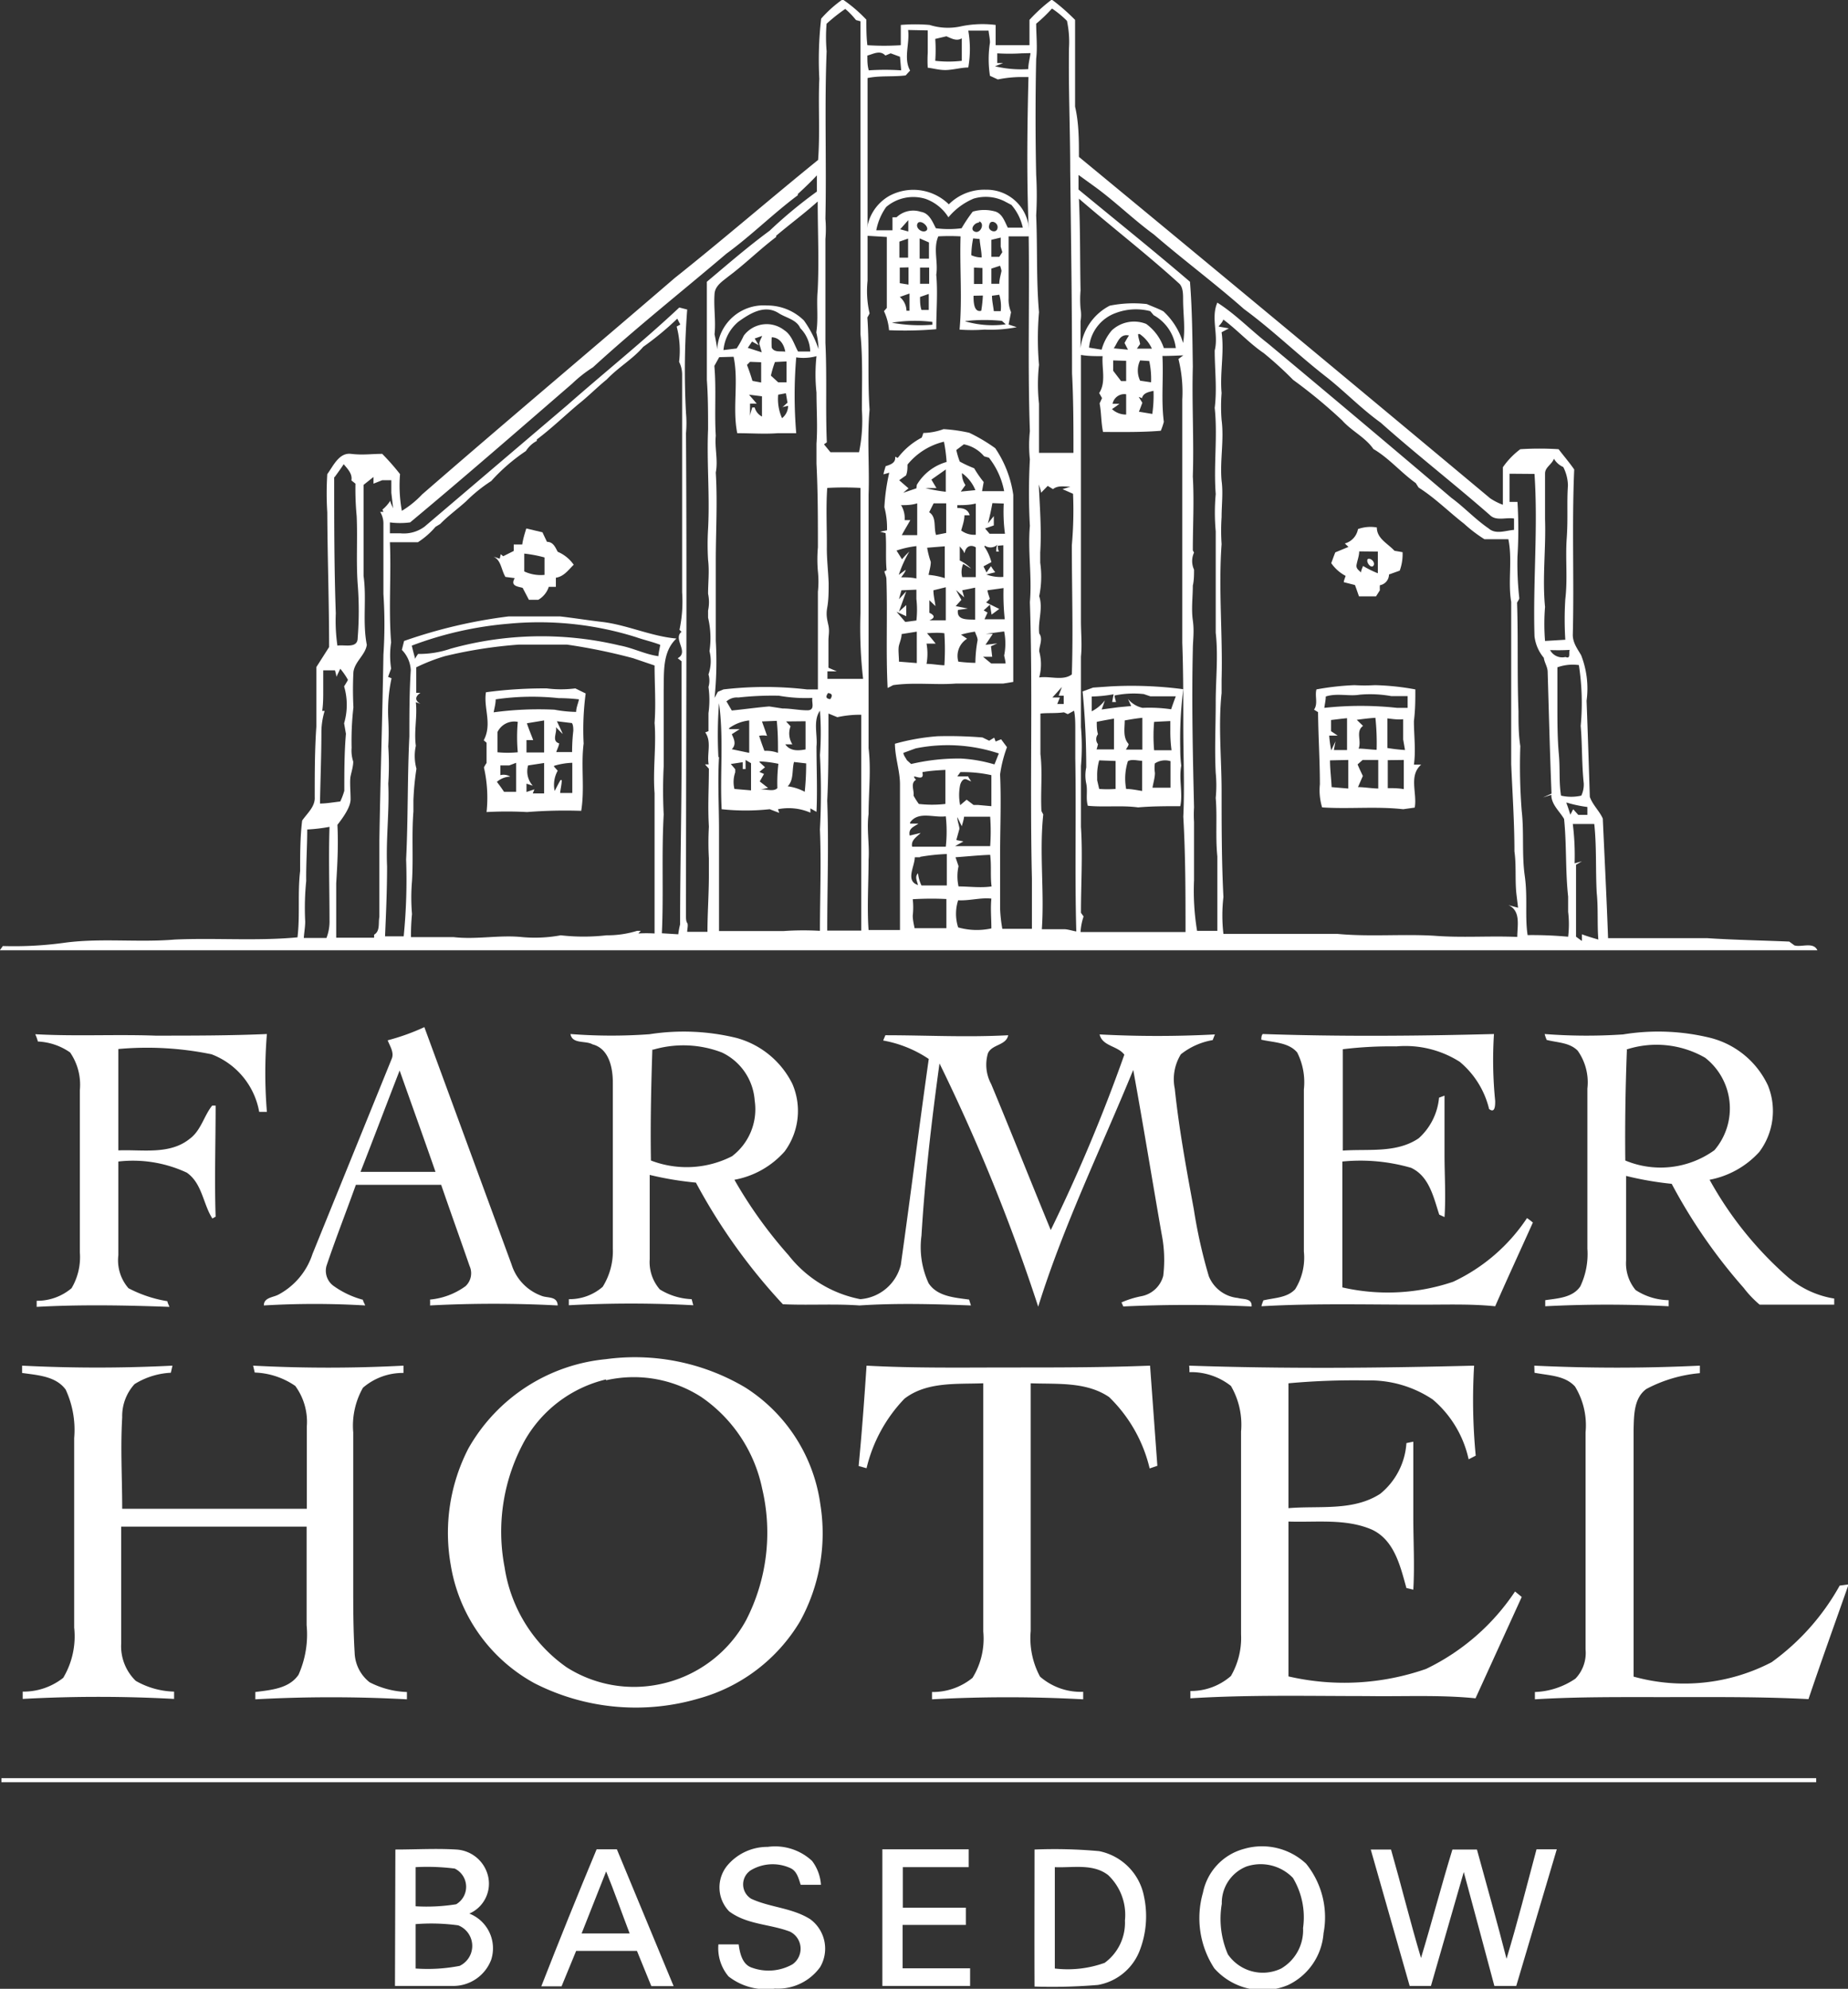 <?xml version="1.0" encoding="UTF-8"?> <svg xmlns="http://www.w3.org/2000/svg" width="91.19" height="98.11" viewBox="0 0 91.19 98.11"><rect x="0" y="0" width="91.19" height="98.11" fill="#333333" stroke="none"/><defs><style> .a { fill: #fff; } </style></defs><g><path class="a" d="M50.53,26.86" transform="translate(-4.76 -1.08)"></path><path class="a" d="M53.36,33.12" transform="translate(-4.76 -1.08)"></path><path class="a" d="M58.85,40.53" transform="translate(-4.76 -1.08)"></path><path class="a" d="M59.6,40.52" transform="translate(-4.76 -1.08)"></path></g><g><path class="a" d="M45.28,2a6,6,0,0,1,1.06-.95,7.11,7.11,0,0,1,1.17,1c0,.42,0,.84.05,1.26a12.94,12.94,0,0,0,1.65,0c0-.34,0-.68,0-1a8.42,8.42,0,0,1,1.42,0,3,3,0,0,0,1.5.08,5.2,5.2,0,0,1,1.76-.08c0,.34,0,.68,0,1h1.67c0-.42,0-.84,0-1.25a8,8,0,0,1,1.1-1c.41.3.78.63,1.15,1,0,1.43,0,2.85,0,4.28C58,7.15,58,8,58,8.82Q68.16,17.2,78.29,25.66a2.87,2.87,0,0,0,.63.32c0-.62,0-1.23,0-1.85a3.83,3.83,0,0,1,.86-.89,14.9,14.9,0,0,1,1.89,0c.25.33.52.64.77,1-.12,2.72,0,5.44-.07,8.16,0,.39.23.69.41,1a4.5,4.5,0,0,1,.27,2.25c.06,1.58.11,3.16.16,4.74.14.4.47.69.64,1.07.09,2,.19,3.93.26,5.9,1.62,0,3.25,0,4.88,0,1.35.09,2.7.11,4.06.17l.26.19c.36.1.93-.19,1.13.24-16.44,0-32.87,0-49.3,0-13.47,0-26.93,0-40.39,0l.15-.21A18.28,18.28,0,0,0,8,47.58c1.79-.23,3.59,0,5.38-.15,2-.09,4.05.08,6.06-.11.13-1.09,0-2.18.13-3.27,0-.83,0-1.67.1-2.49.25-.36.65-.69.62-1.16,0-1.16,0-2.31.08-3.47,0-1,0-2,0-2.94L21,33c0-2.21-.08-4.43-.09-6.64a14.91,14.91,0,0,1,0-1.89c.3-.41.58-1.07,1.17-1s1,0,1.54,0a11.37,11.37,0,0,1,.88,1,6.86,6.86,0,0,0,.09,1.81,4.72,4.72,0,0,0,1-.81c4.13-3.59,8.32-7.11,12.47-10.68,2.39-1.9,4.7-3.9,7.07-5.82.1-1.35,0-2.7.06-4A17.91,17.91,0,0,1,45.28,2Zm.27.22a8.07,8.07,0,0,0,0,1.39c-.11,2.74,0,5.5-.06,8.26a5.79,5.79,0,0,1,0,1c0,1.14,0,2.27,0,3.41,0,.57,0,1.14,0,1.72.08,1.63,0,3.27.07,4.9l-.14.1.32.39h1.41a7.77,7.77,0,0,0,.14-2.1c0-1.24.05-2.49-.07-3.73,0-5.14,0-10.28,0-15.43L47,2.07a3.93,3.93,0,0,0-.53-.55A8.51,8.51,0,0,0,45.55,2.25Zm10.34,0c0,.59.07,1.18,0,1.76q-.06,2.87,0,5.73a17,17,0,0,1,0,2c.07,1.59,0,3.18.14,4.77a15.05,15.05,0,0,0,0,2.6,8.8,8.8,0,0,0,0,1.92c0,.45,0,.9,0,1.34s0,.72,0,1.08c.57,0,1.13,0,1.7,0,0-1.3,0-2.62-.07-3.92,0-3.33-.05-6.66-.09-10,0-2-.09-4-.06-6.05a5,5,0,0,0-.1-1.34,4.8,4.8,0,0,0-.74-.61A7.22,7.22,0,0,1,55.89,2.25Zm-6.32.34c.09.67-.24,1.4.1,2l-.22.24c-.62.08-1.26,0-1.88.13q0,5,0,10a4.85,4.85,0,0,0,.1,1.61,2,2,0,0,1-.11.2c.11,1.52,0,3,.11,4.55-.13,1.4,0,2.8-.05,4.2,0,1.8,0,3.6,0,5.4,0,2.37,0,4.73,0,7.1.13,1.08,0,2.16,0,3.25-.1.75.05,1.5,0,2.25,0,1.16-.08,2.32,0,3.47h1.55c0-2.39,0-4.79,0-7.19,0-.66-.24-1.29-.25-2a10.75,10.75,0,0,1,2.1-.37,20.64,20.64,0,0,1,2.22.06l.33.16.25-.15.07.19.27-.11.29.39a6.27,6.27,0,0,0-.34,1.34c.06,1.35,0,2.7,0,4.05,0,.86,0,1.71,0,2.57a7.07,7.07,0,0,0,.11,1h1.46c0-.83,0-1.66,0-2.49-.11-4.54.05-9.09-.1-13.63.11-1.25-.11-2.51,0-3.76a29.91,29.91,0,0,1,0-3.28,6.46,6.46,0,0,1,0-1.39c-.12-3.41,0-6.82-.07-10.24-.09-2.4-.06-4.82,0-7.23l-.4,0A5.82,5.82,0,0,0,54,5l-.39-.18a5.31,5.31,0,0,1,0-1.64c0-.2-.05-.39-.07-.59-.32,0-.64,0-1,0a5.3,5.3,0,0,1,0,1.82c-.31,0-.63.09-1,.12s-.67-.07-1-.11a6.1,6.1,0,0,1,0-.74c0-.36,0-.73,0-1.1ZM50.91,3a7.79,7.79,0,0,1,0,1.08,5.74,5.74,0,0,0,1.31,0c0-.37,0-.74,0-1.11-.26.16-.52,0-.76-.1Zm-3.35.85c0,.23,0,.47.07.7a12.2,12.2,0,0,1,1.6,0l-.06-.67-.46-.17-.26.11C48.18,3.53,47.85,3.75,47.56,3.82Zm7.61-.14a9.61,9.61,0,0,1-1.2,0c0,.12,0,.36,0,.48l.29,0-.4.16a5.58,5.58,0,0,0,1.64.14c0-.27.08-.53.11-.79Zm2.81,6c0,.24,0,.48,0,.72,1.83,1.51,3.69,3,5.5,4.55.11,1.39.12,2.79.14,4.19-.05,1.8.06,3.6,0,5.41.07,1.22,0,2.43,0,3.65l.06.11a1,1,0,0,0,0,.84c0,.26,0,.53-.06.79,0,.57-.08,1.14,0,1.71s0,1,0,1.46c-.06,2.59,0,5.18.06,7.77a5.77,5.77,0,0,0,0,.72c0,1,0,1.92,0,2.87A12.15,12.15,0,0,0,63.83,47h1c0-1.23,0-2.45,0-3.67-.1-1,0-1.93-.08-2.89a6.32,6.32,0,0,0,0-1.23c-.06-1.16,0-2.32,0-3.48s.13-2.29,0-3.44c0-1.68,0-3.36,0-5a10.27,10.27,0,0,1,0-1.84c-.11-1.42.1-2.84-.05-4.25.12-.94,0-1.89,0-2.83.2-.78-.2-1.61.13-2.36.9.57,1.64,1.35,2.48,2q4.55,3.79,9.07,7.63c.64.47,1.18,1.06,1.84,1.51.35.31.84.1,1.25.07v-.56c-.39-.07-.88.14-1.19-.17-1.77-1.55-3.64-3-5.39-4.56-1-.72-1.8-1.57-2.74-2.3-1.37-1.07-2.62-2.29-4-3.3-1.45-1.28-3-2.43-4.46-3.69-1-.73-1.88-1.6-2.88-2.33Zm-13.85,1c-1.22.91-2.31,2-3.52,2.88-2.2,1.87-4.46,3.66-6.59,5.61A6.41,6.41,0,0,0,33,20C30.33,22.31,27.7,24.6,25,26.85a3.87,3.87,0,0,1-1,0c0,.18,0,.36,0,.54l.53,0a1.71,1.71,0,0,0,1.18-.33l7.05-6c1.83-1.61,3.74-3.14,5.52-4.81l.39.1a39.44,39.44,0,0,0-.06,5.1,5.69,5.69,0,0,1,0,1c.05,8,0,15.9,0,23.84,0,.08,0,.24.06.32s0,.3,0,.44l1,0c0-1,.08-2,.07-3,0-.21,0-.42,0-.63a13.54,13.54,0,0,1,0-1.56c-.06-1,0-1.91,0-2.86l-.19-.21h.18c-.1-.52.16-1.12-.17-1.58l.16-.06c0-.3,0-.59,0-.89a4.64,4.64,0,0,0,0-1.29,1.09,1.09,0,0,0,0-.62,2,2,0,0,0,.05-1.15,4.35,4.35,0,0,0-.07-1.65c0-.09,0-.26,0-.35a1.94,1.94,0,0,0,0-.83c0-.56.07-1.11,0-1.67a13,13,0,0,1,0-1.53c.09-1.64-.07-3.27,0-4.91,0-.81,0-1.63-.06-2.44,0-1.62,0-3.23,0-4.84,1-.84,2-1.71,3.1-2.52a22.72,22.72,0,0,1,2.33-1.93c0-.27,0-.53,0-.8C44.82,10,44.47,10.34,44.13,10.65Zm-1.07,2.06c-.82.62-1.54,1.34-2.36,1.95-.28.23-.65.45-.68.85-.05.66.07,1.33,0,2,.05.24.1.49.13.74a2.29,2.29,0,0,1,2.45-2.16,2.58,2.58,0,0,1,1.83.74,5.37,5.37,0,0,1,.72,1.41,3.85,3.85,0,0,0-.11-.82c.11-.69,0-1.39.07-2.08.07-1.46,0-2.92,0-4.38C44.49,11.58,43.76,12.12,43.06,12.71ZM58,10.88c.07,1.51.05,3,.08,4.53a5.26,5.26,0,0,0,0,.89,1.9,1.9,0,0,1,0,.63c0,.44,0,.89,0,1.33a2.69,2.69,0,0,1,1.44-2.1,5.91,5.91,0,0,1,1.83-.08c.27.12.56.22.82.36A3.48,3.48,0,0,1,63.14,18c.12-.71,0-1.43,0-2.15,0-.25,0-.57-.17-.76C61.37,13.63,59.64,12.3,58,10.88ZM41.21,16.94a2.06,2.06,0,0,0-.75,1.41l.65-.08a4.82,4.82,0,0,0,.35-.63,1.41,1.41,0,0,1,2-.27c.37.24.48.69.68,1.05l.6,0a1.68,1.68,0,0,0-.49-1.15c-.18-.43-.72-.51-1.08-.75C42.48,16.09,41.76,16.55,41.21,16.94Zm18.61-.42a2,2,0,0,0-1.32,1.71l.62.1a2.48,2.48,0,0,1,.5-.95,1.61,1.61,0,0,1,1.7-.32,2.43,2.43,0,0,1,.87,1.19h.59a2.15,2.15,0,0,0-1.09-1.62l-.17-.2A2.82,2.82,0,0,0,59.82,16.52ZM36.5,18.19c-.52.61-1.22,1-1.8,1.61-.48.39-.91.83-1.39,1.21-.69.58-1.34,1.21-2.06,1.75l0,.07a1.44,1.44,0,0,0-.54.5A9.14,9.14,0,0,0,29,24.81a7.5,7.5,0,0,0-1.24,1c-.42.38-.88.71-1.28,1.12l-.23.14a3.93,3.93,0,0,1-.87.76H24c.07,1.64-.07,3.29.06,4.94a4.29,4.29,0,0,0,0,1.29l-.15.41.17.07a7.64,7.64,0,0,0-.16,2,12.34,12.34,0,0,1,0,1.36,14.1,14.1,0,0,1,0,1.84c.06,1.36-.12,2.72-.06,4.08,0,1.15-.05,2.3-.1,3.45l.92,0a28.19,28.19,0,0,0,.12-3.79c.1-2,.06-4.05.16-6.07,0-1.09,0-2.19.07-3.27a1.53,1.53,0,0,0-.44-1l.11-.44a24.72,24.72,0,0,1,5.15-1.21c.86,0,1.71,0,2.56,0,.69.08,1.37.19,2.06.27,1.25.15,2.41.71,3.67.82-.7.65-.61,1.66-.63,2.54,0,1.25,0,2.51,0,3.76a23.62,23.62,0,0,0,0,2.38c-.11,2,0,3.91-.09,5.86l.81.05a3.86,3.86,0,0,1,.09-.49c0-2.5.06-5,.07-7.51,0-1.82,0-3.65,0-5.47l-.19-.15c.58-.3-.25-.95.19-1.3l-.1-.1a6.74,6.74,0,0,0,.13-1.85V19.54a1.41,1.41,0,0,0-.15-.61,4.62,4.62,0,0,0-.12-1.74l.18-.1-.15-.29A14.36,14.36,0,0,1,36.5,18.19Zm28.4-1,.5.09-.36.19c.14,1-.09,2,0,3a8.45,8.45,0,0,0,0,1.33c.13,1-.09,2,0,3,.08.59,0,1.19,0,1.79a9.85,9.85,0,0,0,0,1.33c-.16,2.22.06,4.45,0,6.68,0,.22,0,.45,0,.67-.17,1.61,0,3.22,0,4.84s0,3.48.09,5.22a7.91,7.91,0,0,0,0,1.82h5.62c1.58.15,3.17,0,4.76.09,1.37.11,2.75,0,4.12.06,0-.55.19-1.29-.44-1.57l.48.13-.08-.66c-.08-.71,0-1.42-.1-2.12,0-1.44-.1-2.88-.16-4.31,0-2.68,0-5.35,0-8-.17-1,.07-2.08-.14-3.09-.4,0-.79,0-1.18,0a6.84,6.84,0,0,1-1-.76c-.76-.59-1.43-1.27-2.25-1.79l-.14-.22c-.73-.52-1.32-1.23-2.09-1.68-.4-.58-1.08-.89-1.54-1.41a25,25,0,0,0-2.42-2,18.16,18.16,0,0,0-1.45-1.32c-.72-.49-1.3-1.14-2-1.66C65.13,16.89,65,17.07,64.9,17.17ZM42,17.78l.2.33-.33-.18-.21.31.69.22-.12-.41c0-.14.09-.27.14-.4Zm17.68.48.74.07L60.25,18c.07-.13.14-.25.22-.37C60,17.53,59.91,18,59.72,18.26Zm1.24-.7c0,.16.07.33.1.49l-.16.23h.74A1.77,1.77,0,0,0,61,17.56Zm-18.08.16a4.38,4.38,0,0,0,0,.51c.13.25.44.16.67.2C43.45,18.1,43.27,17.76,42.88,17.72Zm19.28.92c.06,1.08-.07,2.17.07,3.25a3.26,3.26,0,0,1-.15.44c-.95.08-1.9.06-2.85.06-.1-.47-.08-.95-.17-1.41l.12-.26L59,20.47c.35-.54.12-1.22.17-1.82-.36,0-.72,0-1.07-.06,0,3.26,0,6.52,0,9.78v3.34c0,.59.06,1.18,0,1.76,0,1.16,0,2.32,0,3.48a11.2,11.2,0,0,1,0,1.92c0,1,0,2,0,3,.09,1.41,0,2.82,0,4.24l.13.18a2.92,2.92,0,0,0-.15.77h5.18c0-1.9,0-3.79-.11-5.69.07-1.48,0-3,0-4.46s0-2.74-.05-4.12c0-4,0-8,0-12a6.7,6.7,0,0,0-.19-2l.24-.18C62.9,18.62,62.53,18.64,62.16,18.64Zm-21.87.06-.24.43c.1,1.14,0,2.29.07,3.44-.06.6.12,1.21,0,1.82.09,1.46,0,2.92,0,4.38,0,1.31,0,2.62,0,3.92a17.71,17.71,0,0,1-.06,2.82l.16-.3.28-.12a17.74,17.74,0,0,1,4.12,0h.54c0-1.6,0-3.21,0-4.82a4.78,4.78,0,0,0,0-1,6.76,6.76,0,0,1,0-1.19c0-1.37,0-2.75-.07-4.12,0-.35,0-.7,0-1,.06-.84,0-1.67,0-2.51a8.33,8.33,0,0,1,0-1.8,2.43,2.43,0,0,1-1,.06,22.24,22.24,0,0,0,0,3.74c-.3,0-.61,0-.91,0-.65.05-1.31,0-2,0-.25-1.24.08-2.53-.18-3.77Zm1.52.23-.15.15c.1.26.19.52.27.79l.43.08c0-.34,0-.68,0-1Zm17.92-.07c0,.17,0,.34,0,.51l.39.51h.25v-1Zm1.33,0a1.15,1.15,0,0,0,0,1l.54.08a4.15,4.15,0,0,0-.09-1.05ZM43,18.94a5.16,5.16,0,0,0-.2.67l.36.33.41,0V18.91Zm18.14,1.79-.19-.07.18.29c-.06.15-.11.3-.17.44l.66.11a6.23,6.23,0,0,0,.06-1.14C61.44,20.42,61.17,20.46,61.11,20.73Zm-19.42-.18.38.44-.33,0c0,.21,0,.42,0,.63,0-.11.08-.33.11-.44l.12,0a.71.71,0,0,0,.36.45c0-.34,0-.69,0-1Zm1.44,0a2.3,2.3,0,0,0,.19,1.16.79.79,0,0,0,.3-.61l-.32.07c.07,0,.21-.17.29-.22l-.08-.47ZM59.66,21,60,21c-.09.07-.27.2-.37.26a1,1,0,0,0,.7.27c0-.35,0-.69,0-1A.59.59,0,0,0,59.66,21ZM81,24.44c0,.75,0,1.5,0,2.25.05,1.45-.14,2.89,0,4.33A10.45,10.45,0,0,0,81,32.7l1-.06a16.19,16.19,0,0,1,0-2c.12-1,0-2,.07-3s0-1.74.06-2.61a2.08,2.08,0,0,0-.23-.91,1,1,0,0,1-.46-.41C81.33,24,81,24.13,81,24.44Zm-59.75.18c0,2.24,0,4.48.08,6.72a8.48,8.48,0,0,0,.08,1.59c.35-.06,1,.16,1-.38a16.87,16.87,0,0,0,0-2.66c-.08-1.11,0-2.23-.05-3.35a14.26,14.26,0,0,1-.06-1.6l-.2-.16c.06-.33-.19-.57-.38-.8C21.59,24.18,21.43,24.4,21.27,24.62Zm58-.17c0,.29,0,.57,0,.85s0,.4,0,.54l.39,0a22.11,22.11,0,0,1,0,2.7,15.48,15.48,0,0,0,.09,2.05c0,.05-.08.16-.11.22.06,1.78,0,3.56.07,5.35,0,.58,0,1.15.09,1.73a28.54,28.54,0,0,0,.07,3.2c.12,1.06,0,2.14.15,3.2s0,2,.14,2.92a19.49,19.49,0,0,1,2,.08,5.06,5.06,0,0,0,0-1.23c0-.25,0-.5,0-.75-.14-1.28-.07-2.56-.2-3.83-.22-.38-.63-.71-.63-1.19l-.41.13.42-.19c-.08-2-.13-4-.19-6,0-.25-.16-.46-.19-.7a2,2,0,0,1-.46-1.07c-.08-2.68.18-5.36,0-8ZM22.7,25c0,1.5,0,3,0,4.49.16,1.13-.06,2.28.16,3.4-.07.5-.59.82-.66,1.34a16.83,16.83,0,0,0,0,1.74,14.58,14.58,0,0,0-.09,2,1.74,1.74,0,0,0,.08.68c0,.24-.08.48-.13.72s0,.76,0,1.14-.36.89-.65,1.26c.05,1,0,1.93-.06,2.89,0,.48,0,1,0,1.44s0,.82,0,1.24c.62,0,1.25,0,1.87,0l0-.15c.31-.18.2-.58.26-.87,0-1.26,0-2.52,0-3.77.05-3.06.15-6.12.2-9.17a22.8,22.8,0,0,0,0-3c0-1.14,0-2.28,0-3.42a1.14,1.14,0,0,0-.16-.63l.16,0-.05-.11a1.84,1.84,0,0,0,.39-.44c0,.1.11.29.14.38l-.09-.77c0-.2,0-.41,0-.62h-.45l-.43.17v-.33Zm22.86,3.14c0,.57.07,1.14.09,1.71,0,.4,0,.81-.07,1.2s0,.6.06.89,0,.49,0,.74c0,.44,0,.89,0,1.34l.41.18h-.46c0,.09,0,.28,0,.37.59,0,1.17,0,1.76,0a22.09,22.09,0,0,1-.13-3.25c0-2.06,0-4.11,0-6.17a15,15,0,0,0-1.64,0C45.51,26.15,45.57,27.16,45.56,28.17Zm10.53.17c0,.18,0,.36,0,.53a4.8,4.8,0,0,1-.05,1.65c.2.6-.07,1.22,0,1.84.2.27,0,.59,0,.88a2.45,2.45,0,0,1,0,1.29c.52-.08,1.18.18,1.61-.15.07-2.12,0-4.25,0-6.37a19.55,19.55,0,0,0,.06-2.54l-.52-.23.39-.12c-.29,0-.61-.08-.86.12l-.26-.16-.33.34c0-.1-.08-.31-.11-.41C56.07,26.12,56.16,27.23,56.09,28.34ZM29.85,31.85a17.58,17.58,0,0,0-4.77,1.08c.05.22.11.44.17.66,0-.06.1-.19.14-.25A4.76,4.76,0,0,0,27,33.08a16.67,16.67,0,0,1,8.33-.16c.66.12,1.26.44,1.92.53,0-.14.07-.42.09-.56-.39-.15-.8-.24-1.2-.38A15.94,15.94,0,0,0,29.85,31.85Zm-3.14,1.6A9.2,9.2,0,0,0,25.3,34c0,.42,0,.84,0,1.26l.21,0c-.25.16-.31.37,0,.54l-.23-.08c.08.72-.1,1.43,0,2.15A2.35,2.35,0,0,0,25.31,39a13.5,13.5,0,0,0-.15,1.56c0,.18,0,.37,0,.55-.09,1.15,0,2.3-.07,3.44a9.74,9.74,0,0,0,0,1.62,10.87,10.87,0,0,0-.05,1.14c.7,0,1.41,0,2.11,0,1.13.13,2.26-.12,3.39,0a7,7,0,0,0,1.89-.09,10,10,0,0,0,2.26,0A5,5,0,0,0,36.2,47h.18l-.12.13a7,7,0,0,1,.8,0c0-2.3,0-4.61,0-6.92-.09-1.16.09-2.31,0-3.47.07-.94,0-1.89,0-2.83l-1.06-.36a28.13,28.13,0,0,0-3.26-.67c-.79,0-1.59,0-2.38,0A22.39,22.39,0,0,0,26.71,33.45Zm54.54-.3a.68.68,0,0,0,.76.34c.28.12.14-.22.21-.35C81.9,33.16,81.57,33.16,81.25,33.15Zm.36.82c0,.67,0,1.34,0,2s0,1.52.07,2.29,0,1.38.11,2.07a2.26,2.26,0,0,0,1,0,1.28,1.28,0,0,0,.12-.61c-.1-.94-.07-1.89-.15-2.83a12.22,12.22,0,0,0-.09-3A2.23,2.23,0,0,0,81.61,34Zm-60.06.1-.19.4c0-.08-.05-.24-.07-.32h-.58c0,.33,0,.67,0,1s0,.65-.05,1l.12,0a3.66,3.66,0,0,0-.16,1c0,1.19-.05,2.38-.07,3.57.32,0,.64-.06,1-.1a3.39,3.39,0,0,0,.2-.53c0-.94,0-1.88.08-2.81l-.09-.52a3.22,3.22,0,0,0,0-1.82c.05-.08.15-.24.19-.32A3.3,3.3,0,0,0,21.55,34.07Zm35.14,1.42.37,0-.13.32.32,0v-.41H57l.16-.43Zm-11.07-.22c-.13.18-.1.28.11.3C45.86,35.39,45.82,35.29,45.62,35.27Zm-5,.43.25.43c.62-.06,1.23-.15,1.85-.2l.65.1c.42,0,.82.09,1.23.09s.19-.41.25-.61a7.64,7.64,0,0,1-1.66-.11,15.4,15.4,0,0,0-2,.09A.76.76,0,0,0,40.59,35.7Zm-.38,2.73c-.07,1.19,0,2.39,0,3.58,0,1.68,0,3.35,0,5,1.07,0,2.13,0,3.19,0A14.46,14.46,0,0,1,45.22,47c0-1.65.07-3.31,0-5a34.56,34.56,0,0,0,0-3.67,14.54,14.54,0,0,0,0-2.19c-.35.5-.11,1.19-.17,1.77,0,1.07.05,2.15,0,3.22l-.3-.17,0,.21A2.7,2.7,0,0,0,43.15,41l.06.18L42.74,41a11.05,11.05,0,0,1-2.37,0c-.09-1.74.11-3.5-.13-5.23A20.73,20.73,0,0,0,40.21,38.43ZM56.1,36.28c0,.68,0,1.36,0,2,.11.93,0,1.87.05,2.81,0,0,.07.13.09.17-.2,1.88.06,3.78-.07,5.66h1.09c.2,0,.41.08.61.11-.08-2.84,0-5.69-.05-8.54,0-.47,0-1,0-1.43,0-.31,0-.62-.06-.92l-.31.17-.19-.09C56.84,36.28,56.47,36.24,56.1,36.28Zm-10.46,0c0,.21,0,.42,0,.62,0,1.23,0,2.46-.06,3.68.08,2.14,0,4.27,0,6.41.56,0,1.12,0,1.68,0,0-3,0-6.08,0-9.11,0-.52,0-1,0-1.54a5.2,5.2,0,0,0-1.18.12Zm-4.9.77.52,0-.39.25c.11.24.24.5,0,.74l.86.18c0-.54,0-1.07,0-1.6A2.06,2.06,0,0,0,40.74,37Zm1.62-.38c.08.23.17.47.25.71a1,1,0,0,0-.39,0c.08.25.17.5.26.74a1.71,1.71,0,0,1,.67.1c0-.53,0-1-.06-1.58Zm1.19,0,.22.24a1,1,0,0,0,.09.89h-.35c.24.34.63.32,1,.25,0-.46,0-.92,0-1.39ZM49.94,38l-.6.22c0,.12.11.24.17.36l.21.19a10.19,10.19,0,0,1,2.46-.27,7.14,7.14,0,0,1,1.65.29c.06-.13.16-.41.22-.54A8,8,0,0,0,49.94,38Zm-7.7.68.27.25-.28.23.23.1-.21.37.41.32-.43.09c.27-.07.68.13.89-.08a8,8,0,0,1,.05-1.2A5.74,5.74,0,0,0,42.24,38.64Zm-1.42.09c.06.07.17.19.22.26l0,.15A1.45,1.45,0,0,0,41,40l.82.07c0-.45,0-.89,0-1.34l-.27-.16c0,.11,0,.34,0,.45l-.14,0c0-.08,0-.25,0-.34Zm3.12-.1c-.11.41,0,.88-.31,1.2a2.44,2.44,0,0,1,.84.27,13.26,13.26,0,0,0,.07-1.4Zm6.34.54c.12.53-.69-.09-.32.34-.29.17-.08.52-.12.78a3.54,3.54,0,0,0,.26.41,5.74,5.74,0,0,0,1.31,0c0-.56,0-1.12,0-1.68C51.05,39.08,50.66,39.1,50.28,39.17Zm1.72.17.54,0c0,.06.11.18.14.25l-.2-.09c-.19-.1-.3.12-.34.26a2.46,2.46,0,0,0,0,1l.32-.27.34.26.22,0,.66.06c0-.51,0-1,0-1.53a6.51,6.51,0,0,0-1.53-.15Zm30.06,1.33c.07.18.13.37.19.56l.14-.27.25.28h.45c0-.1,0-.29,0-.39A6.23,6.23,0,0,1,82.06,40.67Zm-32.39,1,.41,0c-.2.15-.51.22-.43.59l.54-.13c-.18.19-.49.35-.42.68.55,0,1.1,0,1.66,0a6.85,6.85,0,0,0,0-1.5C50.83,41.43,50.08,41.08,49.67,41.65Zm2.43.27-.15.54.35.07-.41.23c.58,0,1.15,0,1.73,0a10,10,0,0,0,0-1.45l-1.29,0c0,.11-.08.35-.11.47L52,41.39C52,41.57,52.07,41.74,52.1,41.92Zm30.27-.25a12.55,12.55,0,0,1,.09,1.94l.36-.1-.29.17c0,.11,0,.33,0,.45,0,.55,0,1.1,0,1.65s0,1,0,1.45l.29.21,0-.33c.26.1.54.18.81.26-.06-.77,0-1.54-.08-2.31-.06-1.13,0-2.26-.12-3.39ZM19.92,42c0,.85-.06,1.69-.05,2.54a13.36,13.36,0,0,0-.05,2c0,.26-.05.54-.07.81h1.12a2.24,2.24,0,0,0,.15-.88c0-1.54-.05-3.07,0-4.6A8.22,8.22,0,0,1,19.92,42Zm30.24,1.37-.26,0c0,.45-.48,1.17.16,1.37-.05-.2-.17-.41,0-.58a1.79,1.79,0,0,0,.17.6c.42,0,.84,0,1.25,0,0-.52,0-1,0-1.55A9.73,9.73,0,0,0,50.16,43.35Zm1.75,0,.15.44a2.27,2.27,0,0,0,0,1c.54,0,1.08.08,1.63,0-.07-.52,0-1-.07-1.56C53.05,43.27,52.48,43.33,51.91,43.37ZM49.8,45.44a3.66,3.66,0,0,1,0,.81c0,.21.05.41.09.62.52,0,1,0,1.57,0,0-.48,0-1,0-1.44A15.51,15.51,0,0,0,49.8,45.44Zm2.24.05a2.19,2.19,0,0,0,0,1.34,3.36,3.36,0,0,0,1.64.05c0-.49-.05-1,0-1.47C53.13,45.35,52.58,45.53,52,45.49Z" transform="translate(-4.76 -1.08)"></path><path class="a" d="M48.65,10.74a2.5,2.5,0,0,1,2.93.42,2.47,2.47,0,0,1,1.83-.72,2.09,2.09,0,0,1,2.12,2.3c-.31,0-.63,0-1,0v3.06a1.6,1.6,0,0,0,.12.68l-.12.61.4.13a6.56,6.56,0,0,1-1.59.12,8.42,8.42,0,0,1-1.23,0c.14-1.53,0-3.07.05-4.6a10.11,10.11,0,0,0-1.1,0c-.26.61,0,1.26-.1,1.89.08.89,0,1.79,0,2.69a18.09,18.09,0,0,1-2.33.05,2.73,2.73,0,0,0-.25-.94l.14-.16c0-.28,0-.56,0-.84,0-.88,0-1.77,0-2.66l-1-.06A2.22,2.22,0,0,1,48.65,10.74Zm-.16.55A2.92,2.92,0,0,0,48,12.44l.8,0c0-.21,0-.43,0-.64H49a1.19,1.19,0,0,1,1.2-.27c.41.06.57.48.74.81a4.91,4.91,0,0,0,1.27,0,7.81,7.81,0,0,1,.55-.82,2,2,0,0,1,1.13,0c.34.12.45.5.6.79h.74a2.53,2.53,0,0,0-.56-1.12L54.31,11a2.08,2.08,0,0,0-1.51-.12,3.27,3.27,0,0,0-1.24.92,2.2,2.2,0,0,0-1.13-.91A2.06,2.06,0,0,0,48.49,11.29Zm.69,1.1.4.11c0-.19,0-.38,0-.56Zm.89-.33c-.2.22.16.53.38.41S50.28,11.93,50.07,12.06Zm3,0c-.23,0-.48.35-.2.45S53.37,12.1,53.08,12Zm.5.14c-.09.25.34.43.41.15S53.64,11.88,53.58,12.16ZM49.14,13v.79h.43c0-.31,0-.63,0-.94Zm1-.16c0,.32,0,.64,0,1h.46c0-.27,0-.53,0-.8Zm2.64,0a4.58,4.58,0,0,0-.09.83,1.23,1.23,0,0,0,.51.11c0-.3-.08-.6-.1-.91Zm.9.07c0,.28,0,.56,0,.84l.39,0,.15-.23-.08-.27v-.45Zm-4.52,1.37v.77l.43.07c0-.28,0-.56,0-.85Zm1,0c0,.26,0,.53,0,.8h.45v-.8Zm2.66,0c0,.27,0,.54,0,.81h.42c0-.26,0-.52,0-.79Zm.86.05c0,.25,0,.5,0,.75l.39,0c0-.21.07-.43.11-.64a2.33,2.33,0,0,0-.07-.25Zm-4.52,1.4a.91.91,0,0,1,.33.68h.15c0-.29,0-.57,0-.85Zm1,0c0,.21,0,.43.07.64l.36,0c0-.26,0-.53,0-.79Zm2.64-.06c0,.26,0,.84.38.74a6.36,6.36,0,0,0,.08-.75Zm.91,0c0,.25.06.5.09.76h.34a2,2,0,0,0-.07-.81ZM48.77,17a7.68,7.68,0,0,0,2,.1s0-.11,0-.14A7,7,0,0,0,48.77,17Zm3.62-.07a4.79,4.79,0,0,0,2,.15l-.19-.17A8.43,8.43,0,0,0,52.39,16.92Z" transform="translate(-4.76 -1.08)"></path><path class="a" d="M50.32,22.44a3.1,3.1,0,0,0,1-.19,7.77,7.77,0,0,1,1.27.18,8.3,8.3,0,0,1,1.28.76,5.47,5.47,0,0,1,.89,2.3c0,3.08,0,6.15,0,9.23l-.49.08c-.78,0-1.56,0-2.33,0-1,.08-2.08-.07-3.11.08l-.27.14c-.09-1.79,0-3.58-.06-5.37,0-.12-.07-.25-.1-.38l.11-.06c-.06-.61,0-1.22-.05-1.83l-.27-.07.34-.07a4,4,0,0,0-.13-1.14,9.8,9.8,0,0,1,.24-1.7l-.28.08c0-.1.08-.3.1-.4.24-.08.51-.16.47-.47l.13.06a3.55,3.55,0,0,1,1.18-1A1.39,1.39,0,0,0,50.32,22.44ZM49.54,24c0,.18,0,.35-.07.53l-.34.24.46.4-.26.22.65-.22L50,25a2.49,2.49,0,0,1,1.47-1.13,7.8,7.8,0,0,0-.13-1A3.3,3.3,0,0,0,49.54,24ZM52.32,23l-.37.28a3.74,3.74,0,0,0,.17.57,5.74,5.74,0,0,0,.71.33,5.46,5.46,0,0,0,.47.68l-.08.45h1.09a3.82,3.82,0,0,0-.75-1.65l-.24-.07A1.73,1.73,0,0,0,52.32,23Zm-1.6,1.74.25.42h-.54a8.05,8.05,0,0,0,1,.18c0-.37,0-.74,0-1.1Zm1.51-.33a1,1,0,0,0,.17.6l-.23.32.72-.07A1.91,1.91,0,0,0,52.23,24.42Zm-3,1.6a1.24,1.24,0,0,1,.17.73l.28,0c-.14.25-.29.49-.42.74l.76,0c0-.52,0-1,0-1.57C49.74,26,49.47,26,49.19,26Zm4.5-.11c-.06.33-.13.66-.22,1l.29-.36,0,.46-.43.15.22.26h.76a8.22,8.22,0,0,1-.06-1.49Zm-3.12.45c.38.24.21.75.34,1.12l.5-.1c0-.48,0-1,0-1.46h-.62ZM52,26v.14c.28,0,.53.06.61.36l-.26,0c0,.25-.09.5-.16.75a1.08,1.08,0,0,0,.72.21V25.92C52.59,26,52.28,26,52,26Zm-1.45.85M49,28.24l.27.43a4.27,4.27,0,0,1,.36-.38,6,6,0,0,0-.52,1.15l.34-.25c0,.09-.16.28-.22.37.25,0,.5,0,.75.06,0-.53,0-1.07,0-1.6A4.69,4.69,0,0,0,49,28.24Zm1.51-.14a4.23,4.23,0,0,0,.18.7c0,.21-.07.43-.11.64a3.66,3.66,0,0,1,.8.16c0-.52,0-1.05,0-1.57Zm1.82.25c0-.09-.16-.24-.21-.32,0,.23,0,.46,0,.7a2,2,0,0,1,.56.4l-.39-.23a1,1,0,0,0-.05.65h.67c0-.49,0-1,0-1.47C52.64,27.92,52.42,28.05,52.36,28.35Zm1-.31a2.44,2.44,0,0,1,.35.77l-.39.21.15.3.22-.31a3.21,3.21,0,0,0,.21.3l-.44.11a2,2,0,0,0,.84.12c0-.52,0-1,0-1.56L54,28c0,.07,0,.22.06.29h-.14c0-.09,0-.26.07-.35A.5.5,0,0,1,53.36,28ZM49.24,30.2l-.12.44.36-.39-.36,1,.36-.32v.55L49,31.26l.43.5.55-.07a4.7,4.7,0,0,0,0-1.06c0-.15,0-.31,0-.46Zm1.58,0c0,.26.07.52.1.78l-.3-.29c0,.16,0,.47,0,.62.28.13.28.26,0,.37l.81,0c0-.55,0-1.09,0-1.63Zm1.42,0,.1.35-.4-.36c.08.16.17.32.26.48l-.28.31.6.12-.49.07c-.08.53.49.46.85.48,0-.31,0-.62,0-.93s0-.43,0-.65Zm1.25,0c0,.11.09.32.11.42a1.53,1.53,0,0,1-.18.18l.65.32-.38.28-.08-.49-.31.28.19.11-.15.33c.34,0,.68,0,1,0a11.33,11.33,0,0,1-.06-1.54Zm-4.24,2.16c0,.19-.08.37-.13.56s0,.53,0,.8l.88.07V32.24Zm2.89,0,.34.23a1,1,0,0,0-.43,1.13,7.72,7.72,0,0,0,.84.06A6.45,6.45,0,0,1,53,32.66c0-.14-.09-.28-.13-.42A5.17,5.17,0,0,0,52.14,32.4Zm-1.67-.08c.16.18.31.36.46.55l-.45,0a2.82,2.82,0,0,1,0,1c.29,0,.58.06.88.07a11.91,11.91,0,0,0,0-1.58C51.08,32.28,50.78,32.3,50.47,32.32Zm2.93.07.35,0-.36.54.58-.07-.31.14.06.52h-.45l.4.33h.71c0-.1-.05-.3-.07-.39a3,3,0,0,0,0-1.19Zm-.39.77" transform="translate(-4.76 -1.08)"></path><path class="a" d="M71.77,27.18a1.83,1.83,0,0,1,.93-.08c0,.55.54.79.87,1.15l.4.07a2.37,2.37,0,0,1-.14.91l-.53.19a.54.54,0,0,1-.45.53,2.11,2.11,0,0,0,0,.25l-.19.3c-.28,0-.56,0-.84,0-.07-.19-.13-.38-.2-.56l-.55-.14c0-.08.07-.24.09-.31a2,2,0,0,1-.71-.63c.07-.18.13-.36.2-.53l.65-.27-.18-.17A.9.9,0,0,0,71.77,27.18Zm.06,1.1c0,.22-.09.44-.13.66s.16.29.22.39c0-.11.06-.22.1-.33a5,5,0,0,0,.73.36c0-.12,0-.37,0-.49s0-.39,0-.58Z" transform="translate(-4.76 -1.08)"></path><path class="a" d="M30.73,27.15l.8.19c.07.16.15.32.22.47.31,0,.41.27.53.49a1.83,1.83,0,0,1,.79.64c-.26.25-.48.58-.88.64l0,.45-.35,0a1.15,1.15,0,0,1-.52.64h-.46l-.31-.59c-.25-.07-.62-.09-.39-.48l-.46-.06c-.21-.35-.21-.83-.59-1l.31.1.05-.22.12.1.52-.26c0-.08,0-.24,0-.32h.42C30.57,27.66,30.65,27.41,30.73,27.15Zm-.1,1.24c0,.29,0,.59,0,.88a1.92,1.92,0,0,0,1,.17l0-.86A6.4,6.4,0,0,0,30.63,28.39Z" transform="translate(-4.76 -1.08)"></path><path class="a" d="M72.25,28.66c.16-.08.4.18.28.33S72.15,28.81,72.25,28.66Z" transform="translate(-4.76 -1.08)"></path><path class="a" d="M49.66,30.88" transform="translate(-4.76 -1.08)"></path><path class="a" d="M69.72,35.09a13.19,13.19,0,0,1,1.88-.21,8.34,8.34,0,0,0,1,0,12.35,12.35,0,0,1,2,.21c0,.52,0,1-.07,1.56,0,.72.1,1.43,0,2.15l.36,0c-.63.55-.19,1.41-.32,2.12L74,41c-1.34-.15-2.7,0-4-.09a2.9,2.9,0,0,1-.11-1.14c0-1.19-.08-2.38-.09-3.56l-.2-.12C69.81,35.79,69.63,35.42,69.72,35.09Zm.46.35c0,.19-.05.38-.07.56a16.58,16.58,0,0,1,3.59,0l.52,0c0-.19,0-.39,0-.58l-.81,0a5.86,5.86,0,0,0-1.56-.07C71.33,35.44,70.73,35.26,70.18,35.44Zm.26,1.16c0,.18,0,.37,0,.55l.33.22-.42,0a6.09,6.09,0,0,0,.1.73l.21-.45-.08.43.65,0c0-.52,0-1,0-1.57C71,36.53,70.7,36.57,70.44,36.6Zm2.78-.08c0,.49,0,1,0,1.46a8.58,8.58,0,0,0,.87.1L74,37.56c0-.32,0-.64,0-1C73.74,36.59,73.48,36.55,73.22,36.52Zm-1.51.07.31.3c-.38.27-.06.75-.22,1.12.29,0,.59.05.89.06a11.86,11.86,0,0,0-.06-1.58C72.32,36.51,72,36.55,71.71,36.59Zm-1.32,2c0,.44.06.88.08,1.32l.82.07V38.57Zm1.36.2c.08.19.17.38.26.57l-.24.55c.31,0,.63.06,1,.07,0-.47,0-.94,0-1.41H72Zm1.49-.21c0,.31,0,.62,0,.93l0,.45c.26,0,.53,0,.79.05,0-.48,0-1,0-1.44Zm-1.88,1.92" transform="translate(-4.76 -1.08)"></path><path class="a" d="M28.74,35.23a21.63,21.63,0,0,1,3-.19,5.55,5.55,0,0,0,1.41,0l.51.25a13.58,13.58,0,0,0-.1,2.47c-.14,1.1.06,2.22-.12,3.32a23.75,23.75,0,0,0-2.67.06,18.44,18.44,0,0,0-2,0,6.75,6.75,0,0,0-.13-2.2,1.59,1.59,0,0,1,.13-.22c0-.35,0-.7,0-1l-.14-.12C29.06,36.79,28.61,36,28.74,35.23Zm.48.35c0,.21-.06.42-.1.64a16.57,16.57,0,0,1,3-.13,6.36,6.36,0,0,0,1.07.11c0-.21.1-.42.14-.62a9.07,9.07,0,0,0-1-.06A12.46,12.46,0,0,0,29.22,35.58Zm1.54,1.18c.09.28.21.56.31.83l-.33,0v.61l.87,0c0-.53,0-1.06,0-1.58Zm1.48-.1c.1.21.2.42.29.63-.09-.08-.26-.26-.34-.34.08.25-.23.69.16.8,0,.11-.11.32-.14.43.26,0,.52,0,.78,0q0-.53.06-1.05c0-.1,0-.29-.07-.38Zm-2.93.53c0,.33,0,.66,0,1a5,5,0,0,0,1,0,8.35,8.35,0,0,1,0-1.5A.92.92,0,0,0,29.31,37.19Zm.58,1.65-.44,0c0,.12,0,.36,0,.48a.65.65,0,0,1,.49.07,1.07,1.07,0,0,0-.66.26c.12.16.24.32.35.49h.6c0-.48,0-.95,0-1.43Zm.93,0a1.05,1.05,0,0,0,.23,1l-.31-.1v.41l.39-.13-.08.2.56,0V38.72Zm1.28.06.18.2a1.43,1.43,0,0,0-.15,1c.07-.13.21-.41.29-.54l.06,0c0,.21-.06.42-.08.64l.6,0V38.71A3.46,3.46,0,0,0,32.1,38.86Zm-2.26,1.79" transform="translate(-4.76 -1.08)"></path><path class="a" d="M58.18,35.19,58.7,35l.87-.06a19.5,19.5,0,0,1,3.58.14A19.37,19.37,0,0,0,63,38a6.06,6.06,0,0,0,.05.85c-.13.68.09,1.37-.05,2-.69,0-1.39,0-2.08.06-.82-.11-1.66,0-2.48-.08-.11-.36,0-.74-.08-1.1a1.92,1.92,0,0,1,0-.79A37.66,37.66,0,0,0,58.18,35.19Zm1.58.2c0,.08.05.24.07.32h-.19l.07-.38a6.59,6.59,0,0,1-1.08.11c0,.24,0,.49,0,.73a1.88,1.88,0,0,0,.65-.54c-.05.15-.1.3-.16.45l.82-.11.64-.06-.16-.35a1.29,1.29,0,0,0,.72.44,7.41,7.41,0,0,1,1.41.07c.07-.21.15-.43.23-.64-.42,0-.84,0-1.26,0l-.32-.11A4.58,4.58,0,0,0,59.76,35.39Zm.5,1.23c0,.39-.1.84.19,1.16,0,.1-.09.19-.13.28h.81c0-.52,0-1.05,0-1.57C60.83,36.52,60.54,36.57,60.26,36.62Zm-1.38.07c0,.2,0,.41.06.61a.39.39,0,0,0,0,.49,2.5,2.5,0,0,1-.07.26h.86c0-.5,0-1,0-1.52C59.45,36.58,59.16,36.63,58.88,36.69Zm2.83,0a8.16,8.16,0,0,0,0,1.4c.28,0,.57,0,.86,0a7,7,0,0,1-.06-1l0-.44ZM59,38.59a2.64,2.64,0,0,0-.1.79s0,.14,0,.19L59,40a5.48,5.48,0,0,0,.81,0q0-.69,0-1.38Zm1.43,0A2.81,2.81,0,0,0,60.33,40c.26,0,.53.06.79.1,0-.5,0-1,0-1.49C60.89,38.61,60.6,38.51,60.4,38.64Zm1.32.12a1.67,1.67,0,0,0,0,.5c0,.24-.08.48-.12.73l.89,0c0-.27,0-.55,0-.82s0-.33,0-.49A.91.91,0,0,0,61.72,38.76Zm-2.87,1.77.75,0" transform="translate(-4.76 -1.08)"></path><path class="a" d="M59.15,36.83" transform="translate(-4.76 -1.08)"></path><path class="a" d="M41.14,37.29" transform="translate(-4.76 -1.08)"></path><path class="a" d="M23.89,52.4a10.87,10.87,0,0,0,1.81-.65L30,63.45A2.41,2.41,0,0,0,31.47,65c.29.13.79,0,.81.48a60.18,60.18,0,0,0-6.3,0,2.83,2.83,0,0,0,0-.29,3.53,3.53,0,0,0,1.75-.66.87.87,0,0,0,.2-1c-.46-1.33-.94-2.66-1.4-4H22.32c-.48,1.34-1,2.66-1.45,4a.92.92,0,0,0,.37,1,4.46,4.46,0,0,0,1.43.67c0,.07.09.21.11.28a42.37,42.37,0,0,0-5,0c0-.4.46-.39.73-.54a3.5,3.5,0,0,0,1.67-2l3.91-9.63C24.22,53,24,52.69,23.89,52.4Zm-1.34,6.49h3.7c-.58-1.67-1.18-3.33-1.77-5C23.83,55.56,23.2,57.23,22.55,58.89Z" transform="translate(-4.76 -1.08)"></path><path class="a" d="M36.81,52.1a11,11,0,0,1,4.28.18,4.35,4.35,0,0,1,2.77,2.27,3.37,3.37,0,0,1-.38,3.33A4.34,4.34,0,0,1,41,59.28,22,22,0,0,0,43.67,63a5.93,5.93,0,0,0,3.54,2.17,2.23,2.23,0,0,0,2-1.69c.48-3.39.9-6.78,1.38-10.16a5.9,5.9,0,0,0-2.25-.91l.11-.26c2,0,4,.11,6.06,0-.1.51-.8.44-1,.89a2,2,0,0,0,.16,1.52c1,2.4,1.95,4.8,2.94,7.2a81.9,81.9,0,0,0,3.63-8.65c-.32-.44-1.08-.41-1.22-1a54,54,0,0,0,5.69,0l-.11.28a3.45,3.45,0,0,0-1.57.7,2.34,2.34,0,0,0-.3,1.7c.21,2,.58,4,.94,5.95a25,25,0,0,0,.74,3.3,1.73,1.73,0,0,0,1.43,1.07c.27.08.71,0,.68.42q-3.16-.15-6.33,0l-.09-.2a4.7,4.7,0,0,1,1-.31,1.38,1.38,0,0,0,1.06-1,6.54,6.54,0,0,0-.08-2.07c-.47-2.69-.91-5.4-1.4-8.09-1.59,3.88-3.44,7.67-4.69,11.68a92.38,92.38,0,0,0-4.87-12c-.39,2.83-.72,5.66-.89,8.5a4.26,4.26,0,0,0,.35,2.34c.42.65,1.26.71,2,.81l.09.29c-1.84-.07-3.67-.12-5.5,0-1.26-.09-2.52,0-3.78-.06a28.65,28.65,0,0,1-4.29-6,16,16,0,0,1-2.28-.38c0,1.39,0,2.78,0,4.16a2.05,2.05,0,0,0,.5,1.49,3.21,3.21,0,0,0,1.57.48l.08.3a57.16,57.16,0,0,0-6.14,0v-.3a2.49,2.49,0,0,0,1.67-.61A3.32,3.32,0,0,0,35,62.67c0-2.73,0-5.46,0-8.19,0-.73-.19-1.67-1-1.88-.35-.2-1,0-1.09-.51A26,26,0,0,0,36.81,52.1Zm.14.76c-.06,1.82-.1,3.65-.07,5.47a4.92,4.92,0,0,0,4-.21A2.91,2.91,0,0,0,42,55.37,2.84,2.84,0,0,0,40.38,53,5.3,5.3,0,0,0,37,52.86Z" transform="translate(-4.76 -1.08)"></path><path class="a" d="M84.85,52.11a10.79,10.79,0,0,1,4.31.17A4.3,4.3,0,0,1,92,54.63a3.36,3.36,0,0,1-.43,3.28,4.43,4.43,0,0,1-2.45,1.37,17.85,17.85,0,0,0,3.85,4.79,4.65,4.65,0,0,0,2.3,1.07c0,.07,0,.22,0,.3-1.23,0-2.46,0-3.68,0a5.18,5.18,0,0,1-.79-.83,26.66,26.66,0,0,1-3.55-5.13A16.09,16.09,0,0,1,85,59.09c0,1.39,0,2.78,0,4.17a2.06,2.06,0,0,0,.47,1.46,3.07,3.07,0,0,0,1.63.5v.3a58.91,58.91,0,0,0-6.09,0c0-.07,0-.23,0-.3.61-.09,1.35-.12,1.73-.68a3.71,3.71,0,0,0,.35-1.86c0-2.63,0-5.27,0-7.9a2.7,2.7,0,0,0-.48-1.87c-.41-.41-1-.39-1.53-.53a2.47,2.47,0,0,1-.1-.29A26.86,26.86,0,0,0,84.85,52.11Zm.19.75c-.07,1.82-.1,3.65-.08,5.47a4.54,4.54,0,0,0,4.4-.51,3.17,3.17,0,0,0-.46-4.56A4.81,4.81,0,0,0,85,52.86Z" transform="translate(-4.76 -1.08)"></path><path class="a" d="M6.5,52.1c2,.11,3.95,0,5.93.07,1.83,0,3.67,0,5.5-.08a23.45,23.45,0,0,0,0,3.84h-.38a3.74,3.74,0,0,0-2.35-2.84,15.76,15.76,0,0,0-4.6-.26v5c1.17-.05,2.53.23,3.52-.57.56-.41.7-1.13,1.11-1.64l.17,0c0,1.83-.06,3.66,0,5.48l-.16.09c-.46-.71-.5-1.73-1.26-2.26a6.28,6.28,0,0,0-3.38-.55V63a2.1,2.1,0,0,0,.5,1.63,6.3,6.3,0,0,0,1.92.64c0,.07.08.21.1.28-2.18-.08-4.37-.12-6.55,0,0-.07,0-.22,0-.3a2.63,2.63,0,0,0,1.72-.62,3,3,0,0,0,.41-1.77q0-4,0-8a2.81,2.81,0,0,0-.48-1.86,3,3,0,0,0-1.59-.54A2.47,2.47,0,0,0,6.5,52.1Z" transform="translate(-4.76 -1.08)"></path><path class="a" d="M67,52.37c0-.07,0-.21.07-.28,3.8.13,7.61.1,11.41,0a20.21,20.21,0,0,0,.06,3.3c0,.21,0,.63-.3.4a4.36,4.36,0,0,0-1.45-2.33,5,5,0,0,0-3.12-.76,19.61,19.61,0,0,0-2.65.14c0,1.66,0,3.32,0,5,1.26-.09,2.65.14,3.75-.61a3.07,3.07,0,0,0,1-2l.27-.1c0,1,0,1.95,0,2.92s.07,2.05,0,3.07L75.78,61c-.28-.85-.49-1.89-1.39-2.31A9,9,0,0,0,71,58.38v6.21a10.06,10.06,0,0,0,5.47-.28,8.91,8.91,0,0,0,3.64-3.14,3.15,3.15,0,0,1,.29.22c-.62,1.38-1.25,2.74-1.86,4.13-1.28-.13-2.56-.07-3.84-.08-2.56,0-5.13-.07-7.69.08,0-.07.07-.22.09-.29.54-.13,1.17-.12,1.57-.55a2.94,2.94,0,0,0,.43-1.86c0-2.68,0-5.35,0-8A3.25,3.25,0,0,0,68.77,53C68.35,52.5,67.61,52.51,67,52.37Z" transform="translate(-4.76 -1.08)"></path><path class="a" d="M34.66,68.13a10.67,10.67,0,0,1,6.88,1.4,8.15,8.15,0,0,1,3.7,5.76,9,9,0,0,1-1,5.77,8.42,8.42,0,0,1-5,3.81,11,11,0,0,1-8.1-.75A8.14,8.14,0,0,1,27,78.27a9.08,9.08,0,0,1,.87-5.73A8.75,8.75,0,0,1,34.66,68.13Zm0,1a6.3,6.3,0,0,0-4,3,9.29,9.29,0,0,0-1,6.27,7.37,7.37,0,0,0,3.06,4.93,6.19,6.19,0,0,0,4.62.83A6.29,6.29,0,0,0,41.58,81a9.44,9.44,0,0,0,.79-6.48,7.26,7.26,0,0,0-3-4.52A6.15,6.15,0,0,0,34.67,69.17Z" transform="translate(-4.76 -1.08)"></path><path class="a" d="M5.85,68.45a73.46,73.46,0,0,0,7.42,0l-.08.35a3.73,3.73,0,0,0-1.79.56A2.34,2.34,0,0,0,10.79,71c-.09,1.5,0,3,0,4.51H19.9c0-1.35,0-2.7,0-4.06a3,3,0,0,0-.57-2,3.74,3.74,0,0,0-2-.66l-.08-.34a70.63,70.63,0,0,0,7.42,0c0,.12,0,.24,0,.36a3,3,0,0,0-2,.73,3.8,3.8,0,0,0-.48,2.2c0,2.48,0,5,0,7.44,0,1.14,0,2.29.07,3.43A1.93,1.93,0,0,0,23,84.07a4.34,4.34,0,0,0,1.84.48c0,.09,0,.27,0,.36a69.13,69.13,0,0,0-7.48,0v-.36c.75-.1,1.66-.16,2.13-.85a4.87,4.87,0,0,0,.4-2.45V76.39H10.74c0,1.92,0,3.85,0,5.76A2.38,2.38,0,0,0,11.46,84a4,4,0,0,0,1.89.53c0,.09,0,.27,0,.36a68.94,68.94,0,0,0-7.47,0v-.36a3.16,3.16,0,0,0,2-.68,4,4,0,0,0,.54-2.48c0-3.11,0-6.23,0-9.35A4.72,4.72,0,0,0,8,69.63c-.49-.67-1.4-.71-2.15-.82Z" transform="translate(-4.76 -1.08)"></path><path class="a" d="M47.52,68.45c2.38.13,4.76.09,7.14.09s4.57,0,6.85-.09l.36,4.94-.38.13a7.23,7.23,0,0,0-2-3.52c-1.13-.77-2.57-.63-3.87-.68q0,6.11,0,12.22a4,4,0,0,0,.46,2.25,3.06,3.06,0,0,0,2.13.75c0,.1,0,.28,0,.37a68.76,68.76,0,0,0-7.46,0v-.36a3.1,3.1,0,0,0,2-.7,3.68,3.68,0,0,0,.53-2.28V69.32c-1.31.05-2.79-.09-3.89.76a7.41,7.41,0,0,0-1.87,3.43l-.39-.11C47.29,71.75,47.41,70.1,47.52,68.45Z" transform="translate(-4.76 -1.08)"></path><path class="a" d="M63.44,68.45c4.68.16,9.37.12,14.06,0a28.63,28.63,0,0,0,.08,4.44l-.35.18a5.37,5.37,0,0,0-1.77-2.95,5.57,5.57,0,0,0-3.25-.94,35.57,35.57,0,0,0-3.87.14v6.16c1.51-.13,3.19.16,4.53-.71a3.52,3.52,0,0,0,1.29-2.5l.34-.07c0,1.24,0,2.47,0,3.71s.07,2.39,0,3.59l-.34-.08c-.3-1.07-.59-2.36-1.7-2.88-1.29-.56-2.75-.35-4.12-.4v7.64a12.25,12.25,0,0,0,6.79-.37,11,11,0,0,0,4.39-3.82l.33.27-2.28,5c-1.78-.18-3.58-.08-5.37-.11-2.9,0-5.8-.07-8.7.11,0-.09,0-.27,0-.36a3,3,0,0,0,2-.74A3.75,3.75,0,0,0,66,81.7c0-3.31,0-6.63,0-10a3.8,3.8,0,0,0-.5-2.25,3.17,3.17,0,0,0-2.05-.68C63.46,68.72,63.45,68.54,63.44,68.45Z" transform="translate(-4.76 -1.08)"></path><path class="a" d="M80.47,68.45c2.72.13,5.45.13,8.17,0,0,.13,0,.25,0,.37A6.93,6.93,0,0,0,86,69.6c-.62.45-.61,1.29-.63,2,0,4.06,0,8.13,0,12.19a9.33,9.33,0,0,0,6.81-.71,11.62,11.62,0,0,0,3.36-3.78l.44-.06C95.32,81.12,94.64,83,94,84.9c-2.71-.14-5.42-.09-8.13-.1-1.79,0-3.58,0-5.37.11v-.36a3.78,3.78,0,0,0,2-.66A1.83,1.83,0,0,0,83,82.45c0-3.57,0-7.14,0-10.71a3.67,3.67,0,0,0-.52-2.26c-.5-.55-1.28-.54-2-.68Z" transform="translate(-4.76 -1.08)"></path><path class="a" d="M4.83,88.8H94.38V89H4.83Z" transform="translate(-4.76 -1.08)"></path><path class="a" d="M24.27,92.32c1,0,2-.06,3,0a1.71,1.71,0,0,1,1.59,1.39,1.61,1.61,0,0,1-.94,1.77A1.84,1.84,0,0,1,29,97.75a2,2,0,0,1-1.85,1.3c-1,0-1.94,0-2.9,0Zm1,.87v1.93a9.16,9.16,0,0,0,2-.1,1,1,0,0,0-.07-1.76A10.71,10.71,0,0,0,25.27,93.19Zm0,2.81v2.19a8.29,8.29,0,0,0,2.17-.13,1.09,1.09,0,0,0-.07-2A9.8,9.8,0,0,0,25.27,96Z" transform="translate(-4.76 -1.08)"></path><path class="a" d="M34.2,92.31h1L38,99.06h-1.1c-.23-.58-.48-1.16-.71-1.74h-3l-.72,1.75h-1Q32.79,95.69,34.2,92.31Zm.47,1.09-1.21,3.06h2.37C35.44,95.44,35.08,94.41,34.67,93.4Z" transform="translate(-4.76 -1.08)"></path><path class="a" d="M40.64,93.12a2.58,2.58,0,0,1,2-.93,2.68,2.68,0,0,1,2.19.69,2.19,2.19,0,0,1,.44,1.18h-1c-.1-.3-.18-.67-.5-.82a2.11,2.11,0,0,0-1.94.09.83.83,0,0,0,0,1.42c.93.43,2,.44,2.9,1a1.8,1.8,0,0,1,.5,2.37A2.57,2.57,0,0,1,43,99.18a3,3,0,0,1-2.29-.6A2.16,2.16,0,0,1,40.21,97h1c.06.44.18,1,.66,1.15a2.4,2.4,0,0,0,2-.17.94.94,0,0,0-.13-1.61c-1-.38-2.12-.34-3-1A1.7,1.7,0,0,1,40.64,93.12Z" transform="translate(-4.76 -1.08)"></path><path class="a" d="M48.3,92.31h4.26v.88H49.31c0,.67,0,1.34,0,2,1,0,2.07,0,3.11,0v.85H49.3v2.14h3.33v.87H48.3Z" transform="translate(-4.76 -1.08)"></path><path class="a" d="M55.81,92.32A24.28,24.28,0,0,1,59,92.4a2.82,2.82,0,0,1,2.21,2.23A4.68,4.68,0,0,1,61,97.3,2.71,2.71,0,0,1,58.94,99a27.15,27.15,0,0,1-3.13.08C55.8,96.81,55.81,94.57,55.81,92.32Zm1,.87c0,1.67,0,3.33,0,5a5.37,5.37,0,0,0,2.46-.28,2.45,2.45,0,0,0,1-2.09,2.7,2.7,0,0,0-.83-2.24C58.69,93,57.69,93.23,56.81,93.19Z" transform="translate(-4.76 -1.08)"></path><path class="a" d="M66.14,92.29a3.18,3.18,0,0,1,3.07.73,4.2,4.2,0,0,1,.86,3.43A3.08,3.08,0,0,1,68.33,99a3.2,3.2,0,0,1-3.65-.82,4.53,4.53,0,0,1-.56-3.73A2.8,2.8,0,0,1,66.14,92.29Zm.12.87A1.93,1.93,0,0,0,65.05,95a4.41,4.41,0,0,0,.3,2.49,2.09,2.09,0,0,0,2.63.7,2.19,2.19,0,0,0,1.08-2,3.78,3.78,0,0,0-.5-2.47A2.21,2.21,0,0,0,66.26,93.16Z" transform="translate(-4.76 -1.08)"></path><path class="a" d="M72.4,92.32h1c.51,1.78.95,3.58,1.48,5.35.54-1.78,1-3.56,1.55-5.35h1.21c.49,1.79,1,3.59,1.46,5.39.54-1.79,1-3.6,1.48-5.4h1q-1,3.36-2,6.74H78.5c-.5-1.87-1-3.74-1.51-5.62l-1.62,5.62H74.32Z" transform="translate(-4.76 -1.08)"></path></g></svg> 